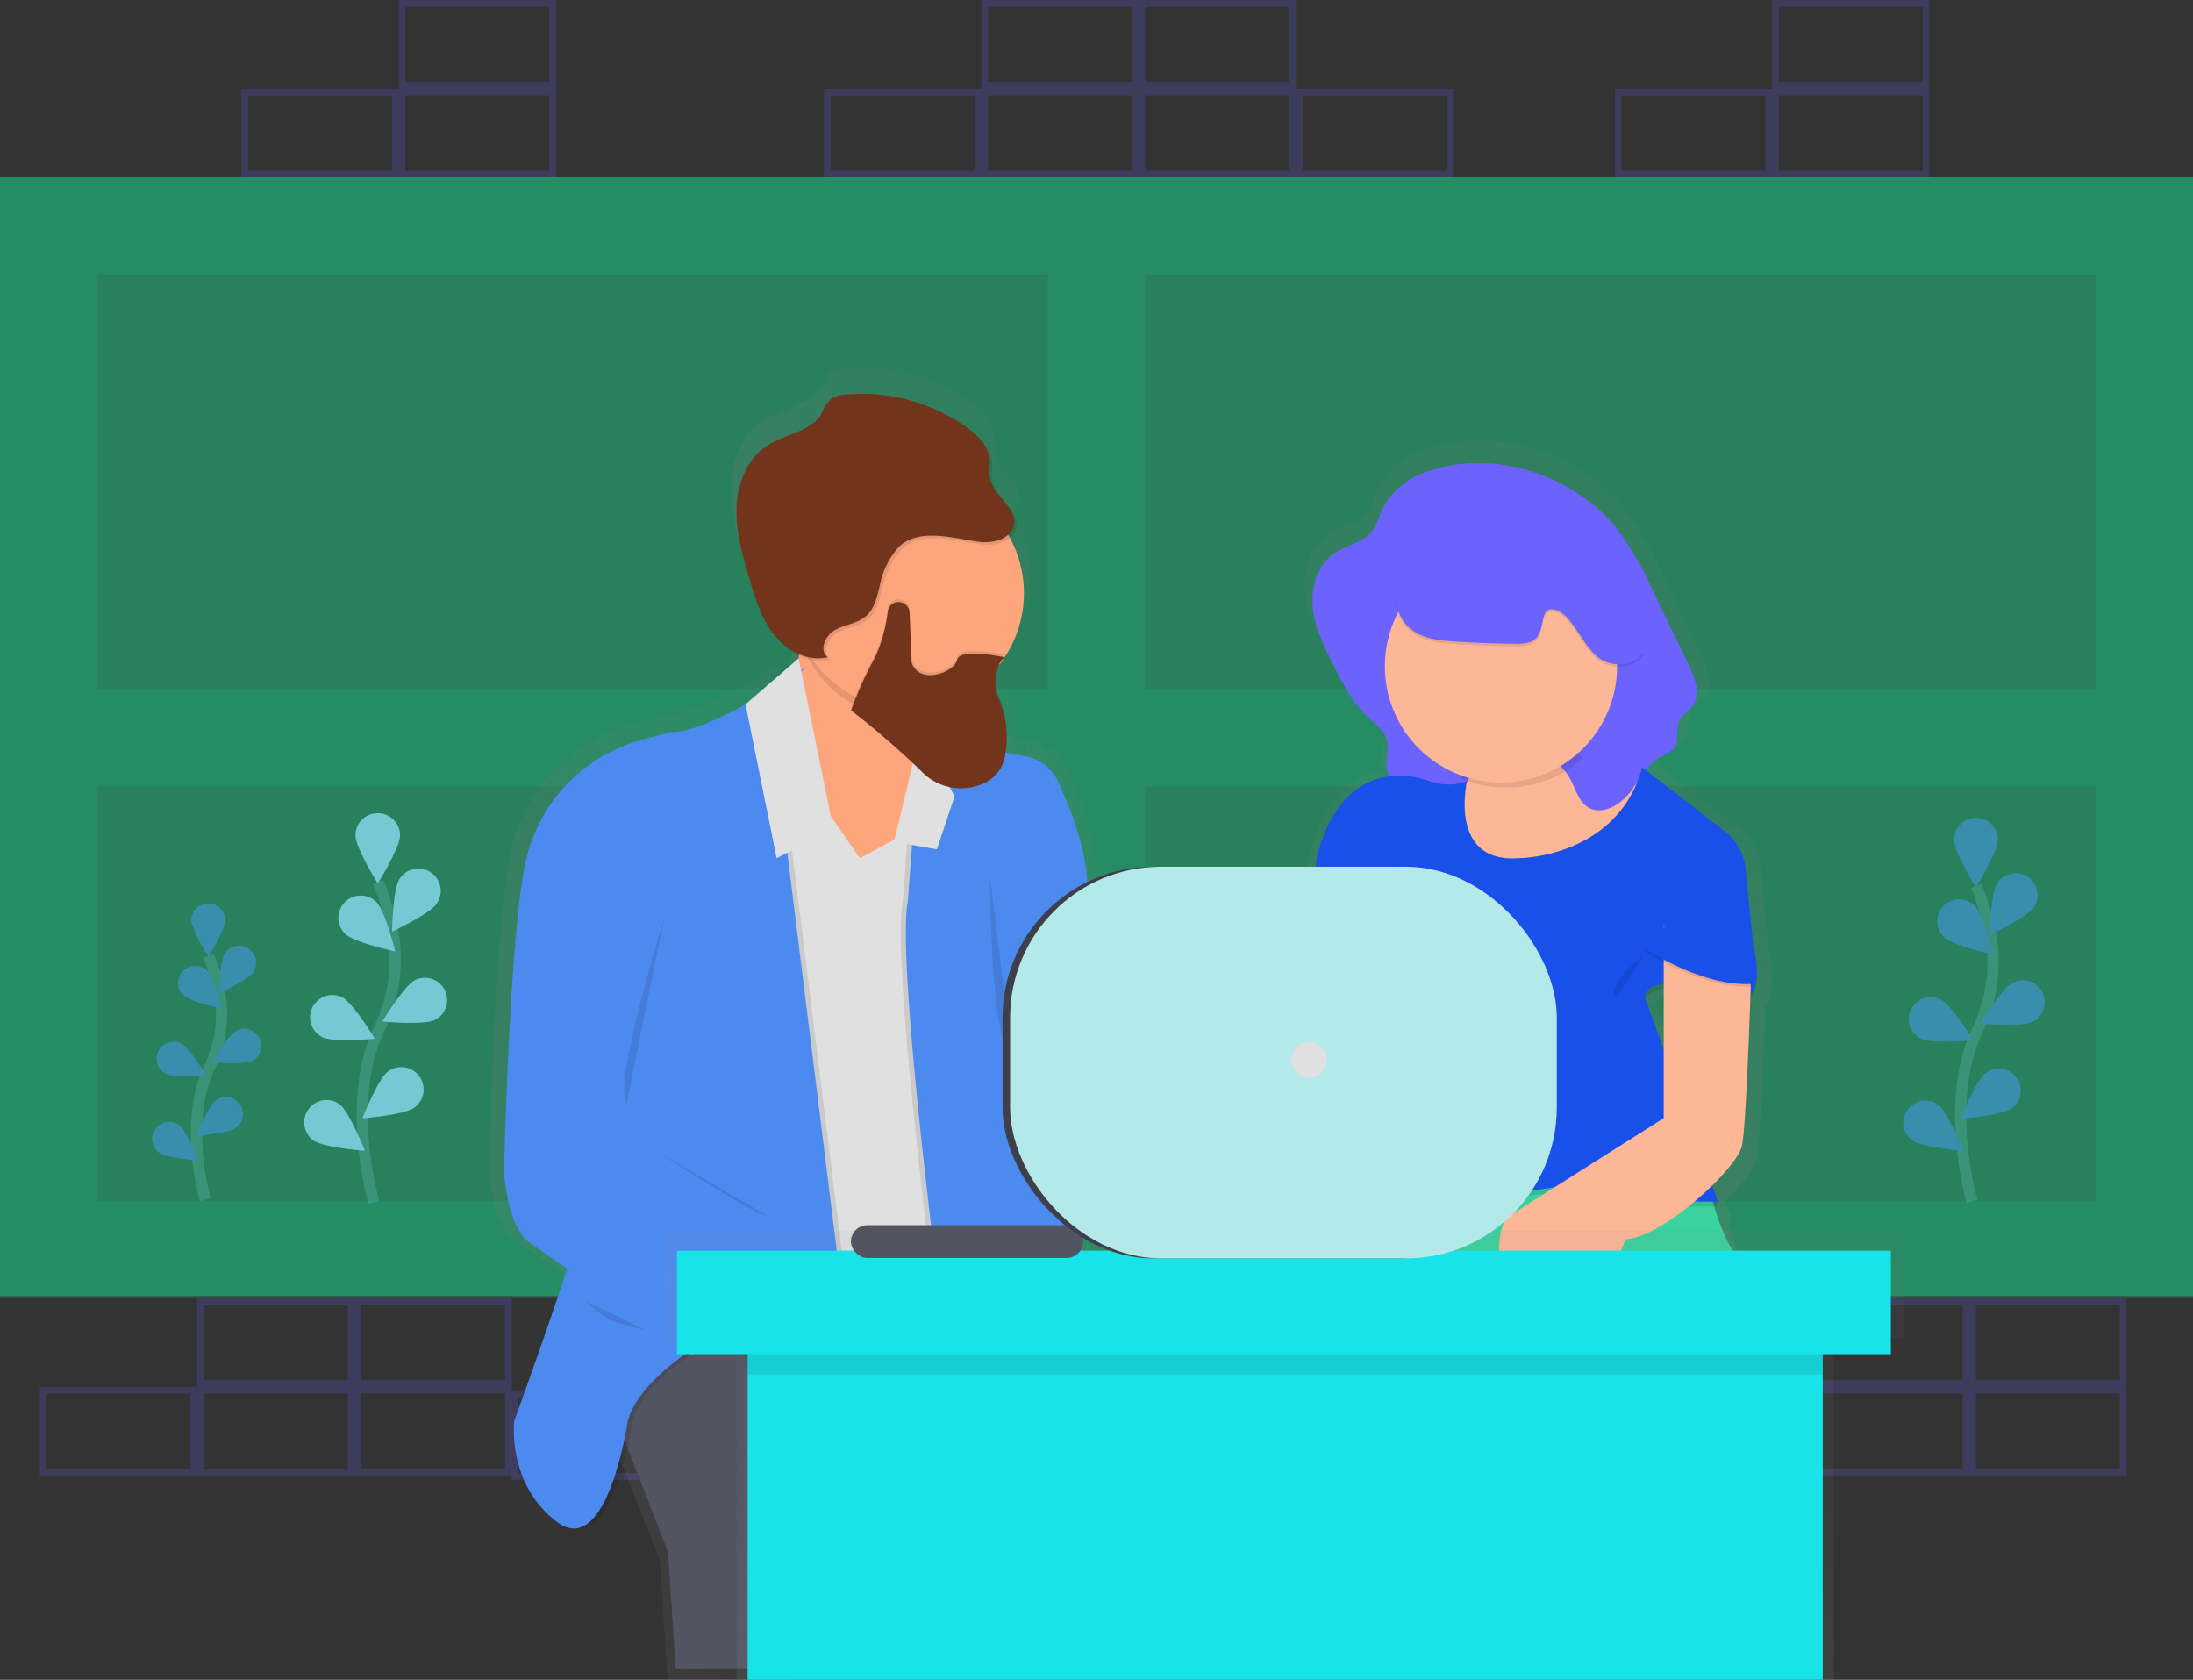 <svg xmlns="http://www.w3.org/2000/svg" xmlns:xlink="http://www.w3.org/1999/xlink" width="390" height="298.708" viewBox="0 0 390 298.708">
  <rect x="0" y="0" width="390" height="298.708" fill="#333333" stroke="none"/>
  <defs>
    <linearGradient id="linear-gradient" y1="0.5" x2="1" y2="0.5" gradientUnits="objectBoundingBox">
      <stop offset="0" stop-color="gray" stop-opacity="0.251"/>
      <stop offset="0.54" stop-color="gray" stop-opacity="0.122"/>
      <stop offset="1" stop-color="gray" stop-opacity="0.102"/>
    </linearGradient>
    <linearGradient id="linear-gradient-2" x1="0" y1="0.5" x2="1" y2="0.5" xlink:href="#linear-gradient"/>
    <linearGradient id="linear-gradient-4" x1="0" y1="0.5" x2="1" y2="0.5" xlink:href="#linear-gradient"/>
    <linearGradient id="linear-gradient-5" x1="0" y1="0.5" x2="1" y2="0.5" xlink:href="#linear-gradient"/>
    <linearGradient id="linear-gradient-7" x1="0" y1="0.5" x2="1" y2="0.5" xlink:href="#linear-gradient"/>
    <linearGradient id="linear-gradient-8" x1="0" y1="0.5" x2="1" y2="0.5" xlink:href="#linear-gradient"/>
    <linearGradient id="linear-gradient-13" x1="0" y1="0.5" x2="1" y2="0.5" xlink:href="#linear-gradient"/>
    <linearGradient id="linear-gradient-14" x1="0" y1="0.501" x2="1" y2="0.501" xlink:href="#linear-gradient"/>
    <linearGradient id="linear-gradient-15" x1="0" y1="0.5" x2="1" y2="0.5" xlink:href="#linear-gradient"/>
    <linearGradient id="linear-gradient-17" x1="0" y1="0.5" x2="1" y2="0.5" xlink:href="#linear-gradient"/>
    <linearGradient id="linear-gradient-18" x1="0" y1="0.5" x2="1" y2="0.5" xlink:href="#linear-gradient"/>
    <linearGradient id="linear-gradient-19" x1="0" y1="0.5" x2="0.999" y2="0.5" xlink:href="#linear-gradient"/>
    <linearGradient id="linear-gradient-20" x1="0" y1="0.5" x2="0.999" y2="0.5" xlink:href="#linear-gradient"/>
    <linearGradient id="linear-gradient-21" x1="0.5" y1="1" x2="0.5" y2="0" xlink:href="#linear-gradient"/>
    <linearGradient id="linear-gradient-22" x1="0.5" y1="1" x2="0.5" y2="0" xlink:href="#linear-gradient"/>
  </defs>
  <g id="software1" transform="translate(-1212 -1184.504)">
    <g id="undraw_co-workers_ujs6" transform="translate(1212 1184.504)">
      <path id="Path_1573" data-name="Path 1573" d="M879.97,714.648H852V698.89h27.97Zm-26.788-1.182h25.606V700.072H853.182Z" transform="translate(-557.727 -451.496)" fill="#6c63ff" opacity="0.2"/>
      <path id="Path_1574" data-name="Path 1574" d="M950.97,712.648H923V696.89h27.97Zm-26.788-1.182h25.606V698.072H924.182Z" transform="translate(-600.758 -450.284)" fill="#6c63ff" opacity="0.2"/>
      <path id="Path_1575" data-name="Path 1575" d="M1021.97,712.648H994V696.89h27.97Zm-26.788-1.182h25.606V698.072H995.182Z" transform="translate(-643.788 -450.284)" fill="#6c63ff" opacity="0.2"/>
      <path id="Path_1576" data-name="Path 1576" d="M1021.97,672.648H994V656.89h27.97Zm-26.788-1.182h25.606V658.072H995.182Z" transform="translate(-643.788 -426.041)" fill="#6c63ff" opacity="0.2"/>
      <path id="Path_1577" data-name="Path 1577" d="M950.97,672.648H923V656.89h27.97Zm-26.788-1.182h25.606V658.072H924.182Z" transform="translate(-600.758 -426.041)" fill="#6c63ff" opacity="0.2"/>
      <path id="Path_1578" data-name="Path 1578" d="M150.97,712.648H123V696.89h27.97Zm-26.788-1.182h25.606V698.072H124.182Z" transform="translate(-115.909 -450.284)" fill="#6c63ff" opacity="0.2"/>
      <path id="Path_1579" data-name="Path 1579" d="M221.97,712.648H194V696.89h27.97Zm-26.788-1.182h25.606V698.072H195.182Z" transform="translate(-158.939 -450.284)" fill="#6c63ff" opacity="0.2"/>
      <path id="Path_1580" data-name="Path 1580" d="M292.97,712.648H265V696.89h27.97Zm-26.788-1.182h25.606V698.072H266.182Z" transform="translate(-201.97 -450.284)" fill="#6c63ff" opacity="0.2"/>
      <path id="Path_1581" data-name="Path 1581" d="M363.97,714.648H336V698.89h27.97Zm-26.788-1.182h25.606V700.072H337.182Z" transform="translate(-245 -451.496)" fill="#6c63ff" opacity="0.2"/>
      <path id="Path_1582" data-name="Path 1582" d="M292.97,672.648H265V656.89h27.97Zm-26.788-1.182h25.606V658.072H266.182Z" transform="translate(-201.97 -426.041)" fill="#6c63ff" opacity="0.2"/>
      <path id="Path_1583" data-name="Path 1583" d="M221.97,672.648H194V656.89h27.97Zm-26.788-1.182h25.606V658.072H195.182Z" transform="translate(-158.939 -426.041)" fill="#6c63ff" opacity="0.2"/>
      <path id="Path_1584" data-name="Path 1584" d="M992.144,526.911s-5.176-17.581.969-30.522a27.769,27.769,0,0,0,2.245-17.42,46.693,46.693,0,0,0-2.466-8.178" transform="translate(-641.428 -313.254)" fill="none" stroke="#535461" stroke-miterlimit="10" stroke-width="2"/>
      <path id="Path_1585" data-name="Path 1585" d="M994.9,444c0,2.155-3.9,8.4-3.9,8.4s-3.9-6.248-3.9-8.4a3.9,3.9,0,1,1,7.8,0Z" transform="translate(-639.606 -294.651)" fill="#6c63ff"/>
      <path id="Path_1586" data-name="Path 1586" d="M1011.2,471.06c-1.182,1.808-7.843,4.932-7.843,4.932s.122-7.367,1.292-9.175a3.9,3.9,0,0,1,6.551,4.239Z" transform="translate(-649.461 -309.766)" fill="#6c63ff"/>
      <path id="Path_1587" data-name="Path 1587" d="M1008.308,520.744c-1.922.969-9.258.3-9.258.3s3.821-6.3,5.748-7.268a3.9,3.9,0,1,1,3.514,6.969Z" transform="translate(-646.848 -339.052)" fill="#6c63ff"/>
      <path id="Path_1588" data-name="Path 1588" d="M999.25,560.328c-1.733,1.28-9.061,1.859-9.061,1.859s2.7-6.851,4.436-8.135a3.9,3.9,0,0,1,4.641,6.272Z" transform="translate(-641.479 -363.252)" fill="#6c63ff"/>
      <path id="Path_1589" data-name="Path 1589" d="M980.749,483.593c1.544,1.5,8.746,3.057,8.746,3.057s-1.765-7.154-3.309-8.667a3.9,3.9,0,0,0-5.436,5.6Z" transform="translate(-635.04 -316.945)" fill="#6c63ff"/>
      <path id="Path_1590" data-name="Path 1590" d="M968.892,528.354c1.922.969,9.258.3,9.258.3s-3.821-6.3-5.748-7.268a3.9,3.9,0,0,0-3.514,6.969Z" transform="translate(-627.268 -343.664)" fill="#6c63ff"/>
      <path id="Path_1591" data-name="Path 1591" d="M965.792,574.8c1.733,1.28,9.061,1.859,9.061,1.859s-2.687-6.835-4.424-8.131a3.9,3.9,0,0,0-4.641,6.271Z" transform="translate(-625.732 -372.028)" fill="#6c63ff"/>
      <path id="Path_1592" data-name="Path 1592" d="M994.9,444c0,2.155-3.9,8.4-3.9,8.4s-3.9-6.248-3.9-8.4a3.9,3.9,0,1,1,7.8,0Z" transform="translate(-639.606 -294.651)" opacity="0.25"/>
      <path id="Path_1593" data-name="Path 1593" d="M1011.2,471.06c-1.182,1.808-7.843,4.932-7.843,4.932s.122-7.367,1.292-9.175a3.9,3.9,0,0,1,6.551,4.239Z" transform="translate(-649.461 -309.766)" opacity="0.25"/>
      <path id="Path_1594" data-name="Path 1594" d="M1008.308,520.744c-1.922.969-9.258.3-9.258.3s3.821-6.3,5.748-7.268a3.9,3.9,0,1,1,3.514,6.969Z" transform="translate(-646.848 -339.052)" opacity="0.25"/>
      <path id="Path_1595" data-name="Path 1595" d="M999.25,560.328c-1.733,1.28-9.061,1.859-9.061,1.859s2.7-6.851,4.436-8.135a3.9,3.9,0,0,1,4.641,6.272Z" transform="translate(-641.479 -363.252)" opacity="0.25"/>
      <path id="Path_1596" data-name="Path 1596" d="M980.749,483.593c1.544,1.5,8.746,3.057,8.746,3.057s-1.765-7.154-3.309-8.667a3.9,3.9,0,0,0-5.436,5.6Z" transform="translate(-635.04 -316.945)" opacity="0.25"/>
      <path id="Path_1597" data-name="Path 1597" d="M968.892,528.354c1.922.969,9.258.3,9.258.3s-3.821-6.3-5.748-7.268a3.9,3.9,0,0,0-3.514,6.969Z" transform="translate(-627.268 -343.664)" opacity="0.25"/>
      <path id="Path_1598" data-name="Path 1598" d="M965.792,574.8c1.733,1.28,9.061,1.859,9.061,1.859s-2.687-6.835-4.424-8.131a3.9,3.9,0,0,0-4.641,6.271Z" transform="translate(-625.732 -372.028)" opacity="0.25"/>
      <path id="Path_1599" data-name="Path 1599" d="M270.617,525.96s-5.255-17.842.985-30.96a28.183,28.183,0,0,0,2.281-17.68,47.394,47.394,0,0,0-2.505-8.32" transform="translate(-204.12 -312.169)" fill="none" stroke="#535461" stroke-miterlimit="10" stroke-width="2"/>
      <path id="Path_1600" data-name="Path 1600" d="M273.4,441.909c0,2.186-3.959,8.529-3.959,8.529s-3.963-6.362-3.963-8.529a3.959,3.959,0,1,1,7.918,0Z" transform="translate(-202.261 -293.351)" fill="#6c63ff"/>
      <path id="Path_1601" data-name="Path 1601" d="M289.958,469.3c-1.182,1.836-7.958,5.007-7.958,5.007s.122-7.485,1.312-9.309a3.959,3.959,0,1,1,6.646,4.3Z" transform="translate(-212.273 -308.647)" fill="#6c63ff"/>
      <path id="Path_1602" data-name="Path 1602" d="M287.015,519.708c-1.97.985-9.4.3-9.4.3s3.88-6.39,5.83-7.374a3.96,3.96,0,0,1,3.565,7.071Z" transform="translate(-209.618 -338.358)" fill="#6c63ff"/>
      <path id="Path_1603" data-name="Path 1603" d="M277.83,559.843c-1.757,1.3-9.21,1.887-9.21,1.887s2.758-6.953,4.5-8.273a3.965,3.965,0,1,1,4.727,6.366Z" transform="translate(-204.164 -362.881)" fill="#6c63ff"/>
      <path id="Path_1604" data-name="Path 1604" d="M259.048,482.019c1.576,1.525,8.875,3.1,8.875,3.1s-1.788-7.256-3.356-8.781a3.959,3.959,0,1,0-5.515,5.681Z" transform="translate(-197.636 -315.938)" fill="#6c63ff"/>
      <path id="Path_1605" data-name="Path 1605" d="M247.019,527.468c1.97.985,9.4.3,9.4.3s-3.88-6.39-5.83-7.375a3.96,3.96,0,0,0-3.565,7.071Z" transform="translate(-189.752 -343.061)" fill="#6c63ff"/>
      <path id="Path_1606" data-name="Path 1606" d="M243.846,574.533c1.757,1.3,9.21,1.887,9.21,1.887s-2.758-6.953-4.5-8.273a3.965,3.965,0,0,0-4.727,6.366Z" transform="translate(-188.167 -371.784)" fill="#6c63ff"/>
      <path id="Path_1607" data-name="Path 1607" d="M273.4,441.909c0,2.186-3.959,8.529-3.959,8.529s-3.963-6.362-3.963-8.529a3.959,3.959,0,1,1,7.918,0Z" transform="translate(-202.261 -293.351)" fill="#fff" opacity="0.5"/>
      <path id="Path_1608" data-name="Path 1608" d="M289.958,469.3c-1.182,1.836-7.958,5.007-7.958,5.007s.122-7.485,1.312-9.309a3.959,3.959,0,1,1,6.646,4.3Z" transform="translate(-212.273 -308.647)" fill="#fff" opacity="0.5"/>
      <path id="Path_1609" data-name="Path 1609" d="M287.015,519.708c-1.97.985-9.4.3-9.4.3s3.88-6.39,5.83-7.374a3.96,3.96,0,0,1,3.565,7.071Z" transform="translate(-209.618 -338.358)" fill="#fff" opacity="0.5"/>
      <path id="Path_1610" data-name="Path 1610" d="M277.83,559.843c-1.757,1.3-9.21,1.887-9.21,1.887s2.758-6.953,4.5-8.273a3.965,3.965,0,1,1,4.727,6.366Z" transform="translate(-204.164 -362.881)" fill="#fff" opacity="0.5"/>
      <path id="Path_1611" data-name="Path 1611" d="M259.048,482.019c1.576,1.525,8.875,3.1,8.875,3.1s-1.788-7.256-3.356-8.781a3.959,3.959,0,1,0-5.515,5.681Z" transform="translate(-197.636 -315.938)" fill="#fff" opacity="0.5"/>
      <path id="Path_1612" data-name="Path 1612" d="M247.019,527.468c1.97.985,9.4.3,9.4.3s-3.88-6.39-5.83-7.375a3.96,3.96,0,0,0-3.565,7.071Z" transform="translate(-189.752 -343.061)" fill="#fff" opacity="0.5"/>
      <path id="Path_1613" data-name="Path 1613" d="M243.846,574.533c1.757,1.3,9.21,1.887,9.21,1.887s-2.758-6.953-4.5-8.273a3.965,3.965,0,0,0-4.727,6.366Z" transform="translate(-188.167 -371.784)" fill="#fff" opacity="0.5"/>
      <path id="Path_1614" data-name="Path 1614" d="M195.267,545.7s-4-13.579.752-23.6a21.477,21.477,0,0,0,1.737-13.473,36.118,36.118,0,0,0-1.907-6.323" transform="translate(-158.752 -332.351)" fill="none" stroke="#535461" stroke-miterlimit="10" stroke-width="2"/>
      <path id="Path_1615" data-name="Path 1615" d="M197.4,481.6c0,1.666-3.018,6.5-3.018,6.5s-3.018-4.834-3.018-6.5a3.018,3.018,0,0,1,6.035,0Z" transform="translate(-157.339 -317.975)" fill="#6c63ff"/>
      <path id="Path_1616" data-name="Path 1616" d="M210.007,502.514c-.906,1.4-6.067,3.817-6.067,3.817s.095-5.7,1-7.091a3.018,3.018,0,1,1,5.066,3.281Z" transform="translate(-164.964 -329.661)" fill="#6c63ff"/>
      <path id="Path_1617" data-name="Path 1617" d="M207.772,540.921c-1.489.748-7.162.232-7.162.232s2.955-4.869,4.444-5.622a3.018,3.018,0,0,1,2.718,5.389Z" transform="translate(-162.945 -352.294)" fill="#6c63ff"/>
      <path id="Path_1618" data-name="Path 1618" d="M200.75,571.525c-1.339.993-7.02,1.438-7.02,1.438s2.092-5.3,3.431-6.3a3.018,3.018,0,0,1,3.589,4.853Z" transform="translate(-158.776 -370.998)" fill="#6c63ff"/>
      <path id="Path_1619" data-name="Path 1619" d="M186.449,512.2c1.182,1.162,6.764,2.364,6.764,2.364s-1.363-5.515-2.561-6.7a3.018,3.018,0,1,0-4.2,4.333Z" transform="translate(-153.808 -335.21)" fill="#6c63ff"/>
      <path id="Path_1620" data-name="Path 1620" d="M177.287,546.821c1.489.748,7.162.232,7.162.232s-2.955-4.869-4.444-5.621a3.018,3.018,0,0,0-2.718,5.389Z" transform="translate(-147.805 -355.87)" fill="#6c63ff"/>
      <path id="Path_1621" data-name="Path 1621" d="M174.887,582.715c1.339.993,7.02,1.438,7.02,1.438s-2.092-5.3-3.431-6.3a3.018,3.018,0,0,0-3.589,4.853Z" transform="translate(-146.614 -377.78)" fill="#6c63ff"/>
      <path id="Path_1622" data-name="Path 1622" d="M197.4,481.6c0,1.666-3.018,6.5-3.018,6.5s-3.018-4.834-3.018-6.5a3.018,3.018,0,0,1,6.035,0Z" transform="translate(-157.339 -317.975)" opacity="0.25"/>
      <path id="Path_1623" data-name="Path 1623" d="M210.007,502.514c-.906,1.4-6.067,3.817-6.067,3.817s.095-5.7,1-7.091a3.018,3.018,0,1,1,5.066,3.281Z" transform="translate(-164.964 -329.661)" opacity="0.25"/>
      <path id="Path_1624" data-name="Path 1624" d="M207.772,540.921c-1.489.748-7.162.232-7.162.232s2.955-4.869,4.444-5.622a3.018,3.018,0,0,1,2.718,5.389Z" transform="translate(-162.945 -352.294)" opacity="0.25"/>
      <path id="Path_1625" data-name="Path 1625" d="M200.75,571.525c-1.339.993-7.02,1.438-7.02,1.438s2.092-5.3,3.431-6.3a3.018,3.018,0,0,1,3.589,4.853Z" transform="translate(-158.776 -370.998)" opacity="0.25"/>
      <path id="Path_1626" data-name="Path 1626" d="M186.449,512.2c1.182,1.162,6.764,2.364,6.764,2.364s-1.363-5.515-2.561-6.7a3.018,3.018,0,1,0-4.2,4.333Z" transform="translate(-153.808 -335.21)" opacity="0.25"/>
      <path id="Path_1627" data-name="Path 1627" d="M177.287,546.821c1.489.748,7.162.232,7.162.232s-2.955-4.869-4.444-5.621a3.018,3.018,0,0,0-2.718,5.389Z" transform="translate(-147.805 -355.87)" opacity="0.25"/>
      <path id="Path_1628" data-name="Path 1628" d="M174.887,582.715c1.339.993,7.02,1.438,7.02,1.438s-2.092-5.3-3.431-6.3a3.018,3.018,0,0,0-3.589,4.853Z" transform="translate(-146.614 -377.78)" opacity="0.25"/>
      <g id="Group_568" data-name="Group 568" transform="translate(0 31.515)" opacity="0.7">
        <rect id="Rectangle_645" data-name="Rectangle 645" width="390" height="198.939" fill="#18e995" opacity="0.6"/>
        <path id="Path_1629" data-name="Path 1629" d="M105,150.89V350.223H495V150.89Zm17.333,17.333h169V241.89h-169Zm0,91h169V332.89h-169ZM477.667,332.89h-169V259.223h169Zm0-91h-169V168.223h169Z" transform="translate(-105 -150.89)" fill="#18e995" opacity="0.25"/>
      </g>
      <g id="Group_575" data-name="Group 575" transform="translate(86.938 65.301)" opacity="0.7">
        <path id="Path_1630" data-name="Path 1630" d="M408.413,671.156s-34.131-12.48-38.8,5.086L382.7,709.517l1.4,21.273H412.62V712.752s-4.207-18.027,6.547-29.116Z" transform="translate(-352.308 -497.383)" fill="url(#linear-gradient)"/>
        <g id="Group_569" data-name="Group 569" transform="translate(31.891 74.22)" opacity="0.1">
          <path id="Path_1631" data-name="Path 1631" d="M436.573,425.583c-1.45-.481-3.195-.91-4.377.047a11.041,11.041,0,0,0-1.513,2.151c-1.769,2.32-5.334,1.887-8.151,2.718-4.14,1.221-6.7,5.322-8.162,9.34-6.484,17.727.745,38-4.9,56.006-1.662,5.3-4.381,11.18-1.694,16.053.894,1.627,2.364,2.982,2.8,4.779.607,2.438-.563,5.637,1.481,7.122a6.059,6.059,0,0,0,2.21.788c4.6,1.213,8.087,4.794,11.594,7.977s7.721,6.264,12.476,6.055a20.313,20.313,0,0,0,4.522-.9l23.6-6.571c2.364-.658,4.932-1.454,6.3-3.471a9.9,9.9,0,0,0,1.316-4.223,111.255,111.255,0,0,0,1.154-16.912,14.654,14.654,0,0,0-.788-5.515c-.788-2.005-2.364-3.608-3.51-5.44-2.214-3.545-2.809-7.8-3.356-11.928-.871-6.567-1.741-13.264-.536-19.78.516-2.8,1.406-5.515,2-8.292a39.336,39.336,0,0,0,.449-13.76c-.552-3.8-1.733-7.658-4.333-10.518a10.994,10.994,0,0,0-6.539-3.545c-3.191-.394-4.779,1.442-7.623,2.127C446.78,430.944,440.619,426.918,436.573,425.583Z" transform="translate(-406.643 -425.058)" fill="url(#linear-gradient-2)"/>
        </g>
        <path id="Path_1632" data-name="Path 1632" d="M436.573,423.193c-1.45-.481-3.195-.91-4.377.047a11.04,11.04,0,0,0-1.513,2.151c-1.769,2.32-5.334,1.887-8.151,2.718-4.14,1.221-6.7,5.322-8.162,9.34-6.484,17.727.745,38-4.9,56.006-1.662,5.3-4.381,11.18-1.694,16.053.894,1.627,2.364,2.982,2.8,4.778.607,2.438-.563,5.637,1.481,7.122a6.058,6.058,0,0,0,2.21.788c4.6,1.213,8.087,4.794,11.594,7.977s7.713,6.3,12.476,6.078a20.31,20.31,0,0,0,4.522-.9l23.6-6.571c2.364-.658,4.932-1.454,6.3-3.471a9.9,9.9,0,0,0,1.316-4.223,111.255,111.255,0,0,0,1.154-16.912,14.653,14.653,0,0,0-.788-5.515c-.788-2.005-2.364-3.609-3.51-5.44-2.214-3.545-2.809-7.8-3.356-11.929-.871-6.567-1.741-13.264-.536-19.78.516-2.8,1.406-5.515,2-8.292a39.336,39.336,0,0,0,.449-13.76c-.552-3.8-1.733-7.658-4.333-10.518a11,11,0,0,0-6.539-3.545c-3.191-.394-4.779,1.442-7.623,2.127C446.78,428.55,440.619,424.548,436.573,423.193Z" transform="translate(-374.753 -349.39)" fill="url(#linear-gradient-2)"/>
        <path id="Path_1633" data-name="Path 1633" d="M456.394,335s.469,17.562-5.141,17.1,15.88,29.116,15.88,29.116l18.231-9.707s-10.747-17.1-3.262-27.729S456.394,335,456.394,335Z" transform="translate(-401.223 -296.183)" fill="url(#linear-gradient-4)"/>
        <g id="Group_570" data-name="Group 570" transform="translate(2.73 66.83)" opacity="0.1">
          <path id="Path_1634" data-name="Path 1634" d="M353.735,527.57S350,552.991,340.645,546.058s-7.95-18.488-7.95-18.488,18.235-48.99,17.3-56.388S381.118,406.3,381.118,406.3l11.873,94.463S357.474,513.7,353.735,527.57Z" transform="translate(-332.62 -406.3)" fill="url(#linear-gradient-5)"/>
        </g>
        <path id="Path_1635" data-name="Path 1635" d="M351.365,527.57s-3.738,25.421-13.091,18.488-7.95-18.488-7.95-18.488,18.235-48.99,17.3-56.388S378.744,406.3,378.744,406.3l11.873,94.463S355.1,513.7,351.365,527.57Z" transform="translate(-328.454 -339.47)" fill="url(#linear-gradient-5)"/>
        <path id="Path_1636" data-name="Path 1636" d="M381.795,363.35s-18.235,12.468-25.255,12.015l-5.448,1.481a29.9,29.9,0,0,0-21.58,23.034l-.087.441c-2.8,14.792-3.735,55.467-3.735,55.467s.469,10.636,5.141,13.394l29.939,20.335s-.934-22.183,10.286-24.5-2.8-.926-2.8-.926L347.68,452.081s.469-18.027,6.078-24.03,25.248-37.424,25.248-37.424l-5.61-19.409Z" transform="translate(-325.69 -313.44)" fill="url(#linear-gradient-7)"/>
        <g id="Group_571" data-name="Group 571" transform="translate(73.492 61.925)" opacity="0.1">
          <path id="Path_1637" data-name="Path 1637" d="M514.962,393.85s11.483,3.006,19.524,4.475a8.091,8.091,0,0,1,5.846,4.412c2.427,5.007,6.126,14.064,5.488,21.615l7.012,27.268,20.091,24.03-18.228,8.324-20.564-22.648,16.829,42.983L519.634,505.7s-9.352-69.333-7.012-80.88Z" transform="translate(-512.246 -393.85)" fill="url(#linear-gradient-8)"/>
        </g>
        <path id="Path_1638" data-name="Path 1638" d="M517.338,393.85s11.483,3.006,19.524,4.475a8.091,8.091,0,0,1,5.846,4.412c2.427,5.007,6.126,14.064,5.488,21.615l7.012,27.268,20.091,24.03-18.232,8.32L536.5,461.324l16.845,42.987L522.014,505.7s-9.352-69.333-7.012-80.88Z" transform="translate(-440.197 -331.925)" fill="url(#linear-gradient-5)"/>
        <path id="Path_1639" data-name="Path 1639" d="M344.077,288.72,350.521,320,340,325.317l-5.763-28.179Z" transform="translate(-289.508 -240.283)" fill="url(#linear-gradient-7)"/>
        <path id="Path_1640" data-name="Path 1640" d="M404.05,343.067l4.909-20.107,6.315,11.787L412,344.453Z" transform="translate(-331.817 -261.035)" fill="url(#linear-gradient-7)"/>
        <path id="Path_1641" data-name="Path 1641" d="M554.15,460.14s0,31.428,4.207,33.737" transform="translate(-464.151 -372.1)" opacity="0.1" fill="url(#linear-gradient-7)"/>
        <path id="Path_1642" data-name="Path 1642" d="M389.594,480.08s-9.7,30.952-6.957,34.194" transform="translate(-359.907 -384.185)" opacity="0.1" fill="url(#linear-gradient-13)"/>
        <path id="Path_1643" data-name="Path 1643" d="M396.31,588s18.7,12.09,21.273,12.283" transform="translate(-368.49 -449.591)" opacity="0.1" fill="url(#linear-gradient-14)"/>
        <g id="Group_572" data-name="Group 572" transform="translate(55.455 40.542)" opacity="0.1">
          <path id="Path_1644" data-name="Path 1644" d="M466.641,339.691s.071,2.706-.181,5.964a21.517,21.517,0,0,0,19.815,13,21.883,21.883,0,0,0,3.447-.276,15.855,15.855,0,0,1,2.631-9.892C499.835,337.844,466.641,339.691,466.641,339.691Z" transform="translate(-466.46 -339.569)" fill="url(#linear-gradient-15)"/>
        </g>
        <ellipse id="Ellipse_159" data-name="Ellipse 159" cx="21.505" cy="21.261" rx="21.505" ry="21.261" transform="translate(53.3 15.248)" fill="url(#linear-gradient-7)"/>
        <g id="Group_573" data-name="Group 573" transform="translate(43.511 0.463)" opacity="0.1">
          <path id="Path_1645" data-name="Path 1645" d="M481.081,264.937c2.6.347,5.909-.512,6.425-3.065.634-3.222-3.727-5.318-4.4-8.537-.252-1.205.047-2.466-.1-3.691-.291-2.466-2.308-4.365-4.361-5.8a33.827,33.827,0,0,0-22.3-5.878,4.985,4.985,0,0,0-2.758.867c-.859.7-1.182,1.832-1.777,2.758-2.017,3.222-6.547,3.6-9.8,5.61-3.8,2.364-5.685,6.961-5.854,11.389s1.107,8.773,2.364,13.028c1.076,3.616,2.2,7.331,4.562,10.294s6.276,5.031,9.983,4.14c-1.7-1.209-.465-4.018,1.375-5s4.125-1.154,5.7-2.513,2.045-3.585,2.557-5.61a14.6,14.6,0,0,1,3.467-7.008C469.866,262.27,476.543,264.334,481.081,264.937Z" transform="translate(-436.141 -237.83)" fill="url(#linear-gradient-17)"/>
        </g>
        <path id="Path_1646" data-name="Path 1646" d="M479.886,263.764c2.6.347,5.909-.512,6.425-3.065.634-3.222-3.727-5.318-4.4-8.537-.252-1.205.047-2.466-.1-3.691-.292-2.466-2.309-4.365-4.361-5.8a33.828,33.828,0,0,0-22.289-5.882,4.985,4.985,0,0,0-2.758.867c-.859.7-1.182,1.832-1.777,2.758-2.017,3.222-6.547,3.6-9.8,5.61-3.8,2.364-5.685,6.961-5.854,11.389s1.107,8.773,2.364,13.028c1.076,3.616,2.2,7.331,4.562,10.294s6.276,5.031,9.982,4.14c-1.7-1.209-.465-4.018,1.375-5s4.125-1.154,5.7-2.513,2.045-3.585,2.557-5.61a14.6,14.6,0,0,1,3.467-7.008C468.682,261.1,475.359,263.157,479.886,263.764Z" transform="translate(-391.915 -236.655)" fill="url(#linear-gradient-18)"/>
        <g id="Group_574" data-name="Group 574" transform="translate(64.287 37.667)" opacity="0.1">
          <path id="Path_1647" data-name="Path 1647" d="M495.679,333.979c-.315,2.2-1.016,6-2.336,8.407a67.234,67.234,0,0,0-4.463,9.754h0a156.247,156.247,0,0,1,13,11.093,10.211,10.211,0,0,0,10.723,2.6,6.835,6.835,0,0,0,4.81-5.373,17.47,17.47,0,0,0-1.1-10.309,7.662,7.662,0,0,1-.032-6.3,2.5,2.5,0,0,1,1.123-1.4s-8.415-1.848-8.883.461-7.012,4.621-8.415.461l-.394-9.171a2.017,2.017,0,0,0-2.025-1.922h0a2.017,2.017,0,0,0-2.013,1.71Z" transform="translate(-488.88 -332.27)" fill="url(#linear-gradient-19)"/>
        </g>
        <path id="Path_1648" data-name="Path 1648" d="M495.679,335.159c-.315,2.2-1.016,6-2.336,8.407a67.234,67.234,0,0,0-4.463,9.754h0a156.235,156.235,0,0,1,13,11.093,10.211,10.211,0,0,0,10.723,2.6,6.835,6.835,0,0,0,4.81-5.373,17.471,17.471,0,0,0-1.1-10.309,7.662,7.662,0,0,1-.032-6.3,2.5,2.5,0,0,1,1.123-1.4s-8.415-1.848-8.883.461-7.012,4.621-8.415.461l-.394-9.171a2.017,2.017,0,0,0-2.025-1.922h0a2.017,2.017,0,0,0-2.013,1.71Z" transform="translate(-424.593 -295.318)" fill="url(#linear-gradient-20)"/>
      </g>
      <path id="Path_1649" data-name="Path 1649" d="M411.961,670.577S379.2,658.46,374.71,675.513l12.567,32.3,1.336,20.67h27.379V710.976s-4.038-17.5,6.3-28.277Z" transform="translate(-268.461 -431.807)" fill="#535461"/>
      <path id="Path_1650" data-name="Path 1650" d="M439.007,432.108c-1.391-.465-3.069-.882-4.2.047a10.789,10.789,0,0,0-1.454,2.088c-1.7,2.253-5.121,1.832-7.824,2.639-3.975,1.182-6.425,5.168-7.835,9.061-6.224,17.211.713,36.908-4.7,54.387-1.576,5.145-4.2,10.857-1.627,15.588.859,1.576,2.257,2.9,2.687,4.641.583,2.364-.54,5.476,1.422,6.918a6.245,6.245,0,0,0,2.119.788c4.416,1.182,7.765,4.656,11.129,7.749s7.414,6.083,11.976,5.881a19.3,19.3,0,0,0,4.333-.87l22.652-6.382c2.273-.642,4.727-1.414,6.055-3.372a9.857,9.857,0,0,0,1.265-4.1,109.278,109.278,0,0,0,1.107-16.423,14.519,14.519,0,0,0-.748-5.354c-.788-1.946-2.269-3.5-3.372-5.287-2.123-3.435-2.7-7.579-3.222-11.586-.835-6.378-1.67-12.882-.516-19.208.5-2.714,1.351-5.354,1.918-8.052A38.637,38.637,0,0,0,470.6,447.9c-.528-3.691-1.666-7.437-4.156-10.215a10.522,10.522,0,0,0-6.279-3.443c-3.065-.394-4.589,1.4-7.319,2.068C448.808,437.3,442.891,433.408,439.007,432.108Z" transform="translate(-290.019 -289.502)" opacity="0.1"/>
      <path id="Path_1651" data-name="Path 1651" d="M439.007,429.828c-1.391-.465-3.069-.882-4.2.047a10.79,10.79,0,0,0-1.454,2.088c-1.7,2.253-5.121,1.832-7.824,2.639-3.975,1.182-6.425,5.168-7.835,9.061-6.224,17.211.713,36.908-4.7,54.387-1.576,5.145-4.2,10.857-1.627,15.588.859,1.576,2.257,2.9,2.687,4.641.583,2.364-.54,5.476,1.422,6.918a6.248,6.248,0,0,0,2.119.788c4.416,1.182,7.765,4.656,11.129,7.749s7.414,6.082,11.976,5.881a19.3,19.3,0,0,0,4.333-.871l22.655-6.378c2.273-.642,4.727-1.414,6.055-3.372a9.858,9.858,0,0,0,1.265-4.1,109.268,109.268,0,0,0,1.107-16.423,14.519,14.519,0,0,0-.749-5.354c-.788-1.946-2.269-3.5-3.372-5.287-2.123-3.435-2.7-7.579-3.222-11.586-.835-6.378-1.67-12.882-.516-19.208.5-2.714,1.351-5.354,1.919-8.052a38.638,38.638,0,0,0,.433-13.362c-.528-3.691-1.666-7.438-4.156-10.215a10.523,10.523,0,0,0-6.268-3.455c-3.065-.394-4.589,1.4-7.319,2.068C448.808,435.02,442.891,431.128,439.007,429.828Z" transform="translate(-290.019 -288.12)" fill="#e0e0e0"/>
      <path id="Path_1652" data-name="Path 1652" d="M458.027,344.145s.449,17.054-4.936,16.6,15.261,28.277,15.261,28.277l17.5-9.427s-10.321-16.6-3.151-26.93S458.027,344.145,458.027,344.145Z" transform="translate(-315.421 -236.426)" fill="#fda57d"/>
      <path id="Path_1653" data-name="Path 1653" d="M359.477,531.148s-3.589,24.684-12.567,17.952-7.631-17.952-7.631-17.952,17.5-47.576,16.6-54.758,29.892-63.011,29.892-63.011l11.4,91.733S363.066,517.683,359.477,531.148Z" transform="translate(-246.944 -278.46)" opacity="0.1"/>
      <path id="Path_1654" data-name="Path 1654" d="M357.2,531.148s-3.589,24.684-12.567,17.952S337,531.148,337,531.148s17.5-47.576,16.6-54.758S383.5,413.38,383.5,413.38l11.4,91.733S360.786,517.683,357.2,531.148Z" transform="translate(-245.562 -278.46)" fill="#4d8af0"/>
      <path id="Path_1655" data-name="Path 1655" d="M386.415,371.67s-17.5,12.118-24.235,11.669l-5.232,1.438a28.907,28.907,0,0,0-20.717,22.368l-.083.429c-2.695,14.363-3.589,53.859-3.589,53.859s.449,10.321,4.936,13L366.218,494.2s-.9-21.544,9.876-23.786-2.695-.9-2.695-.9l-19.748-11.672s.449-17.5,5.834-23.337,24.235-36.353,24.235-36.353l-5.385-18.87Z" transform="translate(-242.915 -253.181)" fill="#4d8af0"/>
      <path id="Path_1656" data-name="Path 1656" d="M514.257,401.3s11.03,2.919,18.744,4.333a7.776,7.776,0,0,1,5.61,4.286c2.328,4.865,5.878,13.654,5.267,20.989l6.732,26.481,19.3,23.337-17.507,8.092-19.736-21.99,16.152,41.758-30.073,1.324s-8.978-67.324-6.733-78.544Z" transform="translate(-351.457 -271.138)" opacity="0.1"/>
      <path id="Path_1657" data-name="Path 1657" d="M516.531,401.3s11.03,2.919,18.744,4.333a7.776,7.776,0,0,1,5.61,4.286c2.328,4.865,5.878,13.654,5.267,20.989l6.732,26.481,19.3,23.337-17.5,8.08-19.748-21.994,16.152,41.758-30.07,1.339s-8.978-67.324-6.732-78.544Z" transform="translate(-352.833 -271.138)" fill="#4d8af0"/>
      <path id="Path_1658" data-name="Path 1658" d="M346,297.16l6.189,30.377-10.1,5.161-5.531-27.363Z" transform="translate(-203.976 -180.097)" fill="#e0e0e0"/>
      <path id="Path_1659" data-name="Path 1659" d="M403.58,349.934l4.711-19.524,6.059,11.444-3.14,9.427Z" transform="translate(-244.594 -200.248)" fill="#e0e0e0"/>
      <path id="Path_1660" data-name="Path 1660" d="M551.87,465.67s0,30.519,4.038,32.764" transform="translate(-375.83 -310.151)" opacity="0.1"/>
      <path id="Path_1661" data-name="Path 1661" d="M393.882,485s-9.317,30.057-6.7,33.205" transform="translate(-275.74 -321.866)" opacity="0.1"/>
      <path id="Path_1662" data-name="Path 1662" d="M400.34,589.85s17.956,11.739,20.422,11.928" transform="translate(-283.994 -385.411)" opacity="0.1"/>
      <path id="Path_1663" data-name="Path 1663" d="M467.863,348.706s.071,2.628-.173,5.791a20.65,20.65,0,0,0,22.333,12.342,15.553,15.553,0,0,1,2.525-9.608C499.721,346.909,467.863,348.706,467.863,348.706Z" transform="translate(-324.812 -239.191)" opacity="0.1"/>
      <circle id="Ellipse_160" data-name="Ellipse 160" cx="20.646" cy="20.646" r="20.646" transform="translate(140.806 84.831)" fill="#fda57d"/>
      <path id="Path_1664" data-name="Path 1664" d="M481.715,276.157c2.5.335,5.688-.5,6.169-2.974.611-3.132-3.577-5.165-4.223-8.273-.244-1.182.047-2.4-.094-3.581-.28-2.4-2.218-4.239-4.188-5.629a32.2,32.2,0,0,0-21.411-5.7,4.8,4.8,0,0,0-2.651.839,9.876,9.876,0,0,0-1.706,2.687c-1.938,3.128-6.3,3.5-9.4,5.448-3.652,2.281-5.456,6.76-5.622,11.062s1.064,8.521,2.277,12.649c1.032,3.514,2.115,7.119,4.381,9.994s6.027,4.885,9.581,4.018c-1.631-1.182-.445-3.9,1.32-4.857s3.939-1.119,5.472-2.442,1.97-3.482,2.454-5.448a14.334,14.334,0,0,1,3.329-6.807C470.953,273.553,477.347,275.57,481.715,276.157Z" transform="translate(-307.165 -179.358)" opacity="0.1"/>
      <path id="Path_1665" data-name="Path 1665" d="M480.6,274.983c2.5.335,5.688-.5,6.169-2.974.611-3.132-3.577-5.165-4.223-8.273-.244-1.182.047-2.4-.095-3.581-.3-2.415-2.245-4.266-4.215-5.649a32.2,32.2,0,0,0-21.4-5.708,4.8,4.8,0,0,0-2.651.839,9.872,9.872,0,0,0-1.706,2.687c-1.938,3.128-6.3,3.5-9.4,5.448-3.652,2.281-5.456,6.76-5.621,11.062s1.064,8.521,2.277,12.649c1.032,3.514,2.116,7.118,4.381,9.994s6.027,4.885,9.581,4.018c-1.631-1.182-.445-3.9,1.32-4.857s3.939-1.119,5.472-2.442,1.97-3.482,2.454-5.448a14.333,14.333,0,0,1,3.329-6.807C469.819,272.391,476.228,274.4,480.6,274.983Z" transform="translate(-306.48 -178.633)" fill="#72351c"/>
      <path id="Path_1666" data-name="Path 1666" d="M495.731,343.14a27.321,27.321,0,0,1-2.245,8.162,65.66,65.66,0,0,0-4.286,9.455h0a148.143,148.143,0,0,1,12.468,10.774,9.723,9.723,0,0,0,10.294,2.521,6.6,6.6,0,0,0,4.617-5.216,17.29,17.29,0,0,0-1.048-10.014,7.52,7.52,0,0,1-.016-6.114,2.439,2.439,0,0,1,1.079-1.363s-8.08-1.8-8.529.449-6.732,4.487-8.08.449l-.37-8.907a1.946,1.946,0,0,0-1.946-1.867h0A1.942,1.942,0,0,0,495.731,343.14Z" transform="translate(-337.848 -234.878)" opacity="0.1"/>
      <path id="Path_1667" data-name="Path 1667" d="M495.731,344.3a27.321,27.321,0,0,1-2.245,8.162,65.66,65.66,0,0,0-4.286,9.455h0A148.145,148.145,0,0,1,501.668,372.7a9.722,9.722,0,0,0,10.294,2.521A6.6,6.6,0,0,0,516.579,370a17.29,17.29,0,0,0-1.048-10.014,7.52,7.52,0,0,1-.028-6.13,2.438,2.438,0,0,1,1.079-1.363s-8.08-1.8-8.529.449-6.721,4.507-8.08.481l-.37-8.907a1.946,1.946,0,0,0-1.946-1.867h0A1.942,1.942,0,0,0,495.731,344.3Z" transform="translate(-337.848 -235.593)" fill="#72351c"/>
      <path id="Path_1668" data-name="Path 1668" d="M734.36,427.784s-8.111-8.119-11.093-18.909h.7l-.335-.938h.335l-1.056-3c2.99-2.939,5.2-5.787,5.558-7.406.607-2.726,1.209-17.475,1.576-27.725l.323.079a8.58,8.58,0,0,0,.9-4.585,17.778,17.778,0,0,0-.662-5.121l-1.462-14.635a9.983,9.983,0,0,0-3.841-6.874l-14.812-11.491A9.42,9.42,0,0,1,713.4,324.6a6.547,6.547,0,0,0,2.4-1.525c1.032-1.391.154-3.463.859-5.046.528-1.182,1.828-1.844,2.588-2.9,1.556-2.171.429-5.169-.733-7.572L711.76,293.6a63.121,63.121,0,0,0-6.374-11.164c-8.009-10.432-23.42-15.62-35.982-11.1A14.236,14.236,0,0,0,661,278.58a19.02,19.02,0,0,1-1.623,3.612c-1.721,2.4-5.082,2.852-7.485,4.578-3.069,2.218-4.207,6.394-3.778,10.156s2.155,7.237,3.857,10.636c1.789,3.546,3.636,7.2,6.571,9.884,1.371,1.257,3.049,2.423,3.486,4.231.374,1.552-.288,3.152-.15,4.759a4.838,4.838,0,0,0,.575,1.907c-6.63.831-11.334,6.338-13.441,14.532-.13.508-.181.788-.181.788l-.934,8.485c-.02.366,0,.721,0,1.072a11.16,11.16,0,0,0,1.182,5.515v29.794l-28.364,17.956c-4.255,1.891-3.309,17.014,5.2,19.847s16.077-15.092,16.077-15.092c5.18-.347,13.894-7.256,18.578-12.606a8.537,8.537,0,0,0,2.47,2.573c-3.38,7.619-10.065,23.38-9,26.579.642,1.93,17.243,2.108,35.187,1.729a8.577,8.577,0,0,0,1.438.634,6.5,6.5,0,0,0,5.515-.808C715.593,428.785,734.36,427.784,734.36,427.784Zm-23.955-57.771c.394-1.091,1.686-1.686,3.416-1.97v11.491Zm-1.651-40.379h0l.055-.083Z" transform="translate(-416.057 -191.377)" fill="url(#linear-gradient-21)"/>
      <path id="Path_1669" data-name="Path 1669" d="M670.652,483.054s-.9,31.866-1.8,35.908-13.906,16.136-20.646,16.6c0,0-7.181,17.054-15.261,14.363s-8.978-17.054-4.936-18.85l26.938-17.058V479.91Z" transform="translate(-420.556 -318.781)" fill="#fdb797"/>
      <path id="Path_1670" data-name="Path 1670" d="M722.1,587s-11.669,25.133-10.321,29.175,76.3,0,76.3,0S774.168,602.261,776.862,587Z" transform="translate(-472.682 -383.684)" fill="#3ad29f"/>
      <path id="Path_1671" data-name="Path 1671" d="M758.229,393.765s1.8,17.5-1.347,21.545,12.567,6.3,13.914,6.3,15.71-4.936,18.4-6.3,4.936-11.219,4.936-11.219-13.465,2.695-17.5-13Z" transform="translate(-499.828 -264.951)" fill="#fdb797"/>
      <path id="Path_1672" data-name="Path 1672" d="M717.789,281.5a13.524,13.524,0,0,0-7.985,6.882,18.168,18.168,0,0,1-1.54,3.431c-1.635,2.277-4.826,2.706-7.091,4.333-2.915,2.108-3.995,6.071-3.589,9.648s2.045,6.874,3.66,10.089c1.7,3.376,3.455,6.835,6.24,9.388,1.3,1.182,2.9,2.3,3.309,4.018.355,1.473-.272,3.014-.142,4.522.323,3.731,4.782,5.468,8.505,5.882,1.619.181,3.471.189,4.613-.973a7.936,7.936,0,0,0,1.245-2.159,10.349,10.349,0,0,1,18.46-.189c.875,1.678,1.383,3.719,2.97,4.727,2.431,1.576,5.684-.272,7.485-2.549s3.092-5.121,5.649-6.488a6.379,6.379,0,0,0,2.285-1.45c.981-1.32.146-3.289.815-4.79.5-1.131,1.737-1.749,2.458-2.758,1.477-2.06.394-4.908-.7-7.189l-6.413-13.256a60.082,60.082,0,0,0-6.051-10.6C744.352,282.137,729.717,277.209,717.789,281.5Z" transform="translate(-464.092 -197.59)" fill="#6c63ff"/>
      <path id="Path_1673" data-name="Path 1673" d="M733.916,435.691s17.5,0,21.994-16.151l14.733,11.424a9.478,9.478,0,0,1,3.624,6.551l1.391,13.9s1.576,5.161-.225,8.3c0,0-18.626-4.727-19.075.674l13,36.353s-20.2.449-25.582-3.151c0,0-21.994,4.487-27.379-.449s-10.77-4.487-6.3-15.71c0,0-8.978-8.978-4.936-21.545s.224.225.224.225-8.718-4.262-8.269-12.362l.9-8.08s.047-.268.173-.748c2.738-10.636,10.089-16.545,20.426-12.779a9.46,9.46,0,0,0,6.11-.161S721.349,436.59,733.916,435.691Z" transform="translate(-463.847 -282.193)" opacity="0.1"/>
      <path id="Path_1674" data-name="Path 1674" d="M733.916,433.411s17.5,0,21.994-16.151l14.733,11.424a9.478,9.478,0,0,1,3.624,6.551l1.391,13.9s1.576,5.161-.225,8.3c0,0-18.626-4.727-19.075.674l13,36.353s-20.2.449-25.582-3.152c0,0-21.994,4.487-27.379-.449s-10.77-4.487-6.3-15.71c0,0-8.978-8.978-4.936-21.544s.224.224.224.224-8.718-4.262-8.269-12.342l.9-8.08s.047-.268.173-.748c2.738-10.636,10.089-16.545,20.426-12.779a9.46,9.46,0,0,0,6.11-.161S721.349,434.31,733.916,433.411Z" transform="translate(-463.847 -280.811)" fill="#1850e9"/>
      <path id="Path_1675" data-name="Path 1675" d="M826.743,492.151s-.9,31.866-1.8,35.908-13.914,16.152-20.646,16.6c0,0-7.182,17.054-15.261,14.363s-8.978-17.054-4.936-18.85l26.93-17.054V489Z" transform="translate(-515.156 -324.29)" fill="#fdb797"/>
      <path id="Path_1676" data-name="Path 1676" d="M847,489.862s10.321,7,19.3,6.421c0,0,.9-12.031-1.8-12.7S850.124,483.579,847,489.862Z" transform="translate(-554.697 -320.878)" opacity="0.1"/>
      <path id="Path_1677" data-name="Path 1677" d="M847,488.722s10.321,7,19.3,6.421c0,0,.9-12.031-1.8-12.7S850.124,482.439,847,488.722Z" transform="translate(-554.697 -320.187)" fill="#1850e9"/>
      <path id="Path_1678" data-name="Path 1678" d="M781.621,393.32l-18.4,2.695s.414,4.05.5,8.7a20.654,20.654,0,0,0,21.667-3.522A20.192,20.192,0,0,1,781.621,393.32Z" transform="translate(-503.921 -266.302)" opacity="0.1"/>
      <circle id="Ellipse_161" data-name="Ellipse 161" cx="20.646" cy="20.646" r="20.646" transform="translate(246.283 97.847)" fill="#fdb797"/>
      <path id="Path_1679" data-name="Path 1679" d="M759.148,325.295a6.447,6.447,0,0,1-2.757.394q-5.476-.035-10.948-.394c-2.758-.185-5.712-.512-7.843-2.281-2.868-2.364-3.321-6.843-1.84-10.262s4.5-5.941,7.694-7.879a22.956,22.956,0,0,1,5.8-2.616c5.909-1.607,12.464.366,17.164,4.306s7.7,9.628,9.285,15.553c.547,2.048,1.253,4.491,3.282,5.121-1.351,2.245-4.649,2.6-7.012,1.477-3.49-1.659-5.279-8.009-8.411-9.009C760.066,318.582,762.1,323.939,759.148,325.295Z" transform="translate(-486.778 -210.773)" opacity="0.1"/>
      <path id="Path_1680" data-name="Path 1680" d="M759.148,324.167a6.448,6.448,0,0,1-2.757.394q-5.476-.035-10.948-.394c-2.758-.185-5.712-.512-7.843-2.281-2.868-2.364-3.321-6.843-1.84-10.262s4.5-5.941,7.694-7.879a22.955,22.955,0,0,1,5.795-2.608c5.909-1.607,12.464.366,17.164,4.306s7.7,9.628,9.285,15.553c.547,2.048,1.253,4.491,3.281,5.121-1.351,2.245-4.649,2.6-7.012,1.477-3.49-1.659-5.279-8.009-8.411-9.009C760.066,317.454,762.1,322.8,759.148,324.167Z" transform="translate(-486.778 -210.094)" fill="#6c63ff"/>
      <path id="Path_1681" data-name="Path 1681" d="M729.61,559.5a79.5,79.5,0,0,1,20.638-2.695" transform="translate(-483.551 -365.387)" opacity="0.1"/>
      <path id="Path_1682" data-name="Path 1682" d="M838.937,502.13s-6.732,4.936-4.936,7.631" transform="translate(-546.634 -332.248)" opacity="0.1"/>
      <g id="Group_576" data-name="Group 576" transform="translate(118.142 218.802)" opacity="0.7">
        <path id="Path_1683" data-name="Path 1683" d="M520.274,555.42H299.9v19.272h12.827v60.619H507.9V574.691h12.37Z" transform="translate(-299.9 -555.42)" fill="url(#linear-gradient-22)"/>
      </g>
      <rect id="Rectangle_646" data-name="Rectangle 646" width="191.199" height="68.672" transform="translate(132.955 230.025)" fill="#18e3e9"/>
      <rect id="Rectangle_647" data-name="Rectangle 647" width="191.199" height="10.77" transform="translate(132.955 233.614)" opacity="0.1"/>
      <rect id="Rectangle_648" data-name="Rectangle 648" width="215.883" height="18.401" transform="translate(120.388 222.395)" fill="#18e3e9"/>
      <rect id="Rectangle_649" data-name="Rectangle 649" width="41.293" height="5.834" rx="2.917" transform="translate(151.328 217.864)" fill="#535461"/>
      <g id="Group_577" data-name="Group 577" transform="translate(176.461 152.813)" opacity="0.7">
        <rect id="Rectangle_650" data-name="Rectangle 650" width="102.629" height="70.96" rx="28.22" fill="url(#linear-gradient-22)"/>
      </g>
      <rect id="Rectangle_651" data-name="Rectangle 651" width="97.22" height="69.648" rx="26.84" transform="translate(178.289 154.121)" fill="#3e3f49"/>
      <rect id="Rectangle_652" data-name="Rectangle 652" width="97.22" height="69.648" rx="26.84" transform="translate(179.636 154.121)" fill="#b4e9ea"/>
      <circle id="Ellipse_162" data-name="Ellipse 162" cx="3.144" cy="3.144" r="3.144" transform="translate(229.643 185.325)" fill="#e0e0e0"/>
      <path id="Path_1684" data-name="Path 1684" d="M369.58,658.21s2.655,3.9,10.53,5.09" transform="translate(-265.352 -426.841)" opacity="0.1"/>
      <path id="Path_1685" data-name="Path 1685" d="M504.97,126.648H477V110.89h27.97Zm-26.788-1.182h25.606V112.072H478.182Z" transform="translate(-330.454 -95.132)" fill="#6c63ff" opacity="0.2"/>
      <path id="Path_1686" data-name="Path 1686" d="M575.97,126.648H548V110.89h27.97Zm-26.788-1.182h25.606V112.072H549.182Z" transform="translate(-373.485 -95.132)" fill="#6c63ff" opacity="0.2"/>
      <path id="Path_1687" data-name="Path 1687" d="M646.97,126.648H619V110.89h27.97Zm-26.788-1.182h25.606V112.072H620.182Z" transform="translate(-416.515 -95.132)" fill="#6c63ff" opacity="0.2"/>
      <path id="Path_1688" data-name="Path 1688" d="M717.97,126.648H690V110.89h27.97Zm-26.788-1.182h25.606V112.072H691.182Z" transform="translate(-459.546 -95.132)" fill="#6c63ff" opacity="0.2"/>
      <path id="Path_1689" data-name="Path 1689" d="M646.97,86.648H619V70.89h27.97Zm-26.788-1.182h25.606V72.072H620.182Z" transform="translate(-416.515 -70.89)" fill="#6c63ff" opacity="0.2"/>
      <path id="Path_1690" data-name="Path 1690" d="M575.97,86.648H548V70.89h27.97Zm-26.788-1.182h25.606V72.072H549.182Z" transform="translate(-373.485 -70.89)" fill="#6c63ff" opacity="0.2"/>
      <path id="Path_1691" data-name="Path 1691" d="M241.97,126.648H214V110.89h27.97Zm-26.788-1.182h25.606V112.072H215.182Z" transform="translate(-171.061 -95.132)" fill="#6c63ff" opacity="0.2"/>
      <path id="Path_1692" data-name="Path 1692" d="M312.97,126.648H285V110.89h27.97Zm-26.788-1.182h25.606V112.072H286.182Z" transform="translate(-214.091 -95.132)" fill="#6c63ff" opacity="0.2"/>
      <path id="Path_1693" data-name="Path 1693" d="M312.97,86.648H285V70.89h27.97Zm-26.788-1.182h25.606V72.072H286.182Z" transform="translate(-214.091 -70.89)" fill="#6c63ff" opacity="0.2"/>
      <path id="Path_1694" data-name="Path 1694" d="M861.97,126.648H834V110.89h27.97Zm-26.788-1.182h25.606V112.072H835.182Z" transform="translate(-546.818 -95.132)" fill="#6c63ff" opacity="0.2"/>
      <path id="Path_1695" data-name="Path 1695" d="M932.97,126.648H905V110.89h27.97Zm-26.788-1.182h25.606V112.072H906.182Z" transform="translate(-589.848 -95.132)" fill="#6c63ff" opacity="0.2"/>
      <path id="Path_1696" data-name="Path 1696" d="M932.97,86.648H905V70.89h27.97Zm-26.788-1.182h25.606V72.072H906.182Z" transform="translate(-589.848 -70.89)" fill="#6c63ff" opacity="0.2"/>
    </g>
  </g>
</svg>

